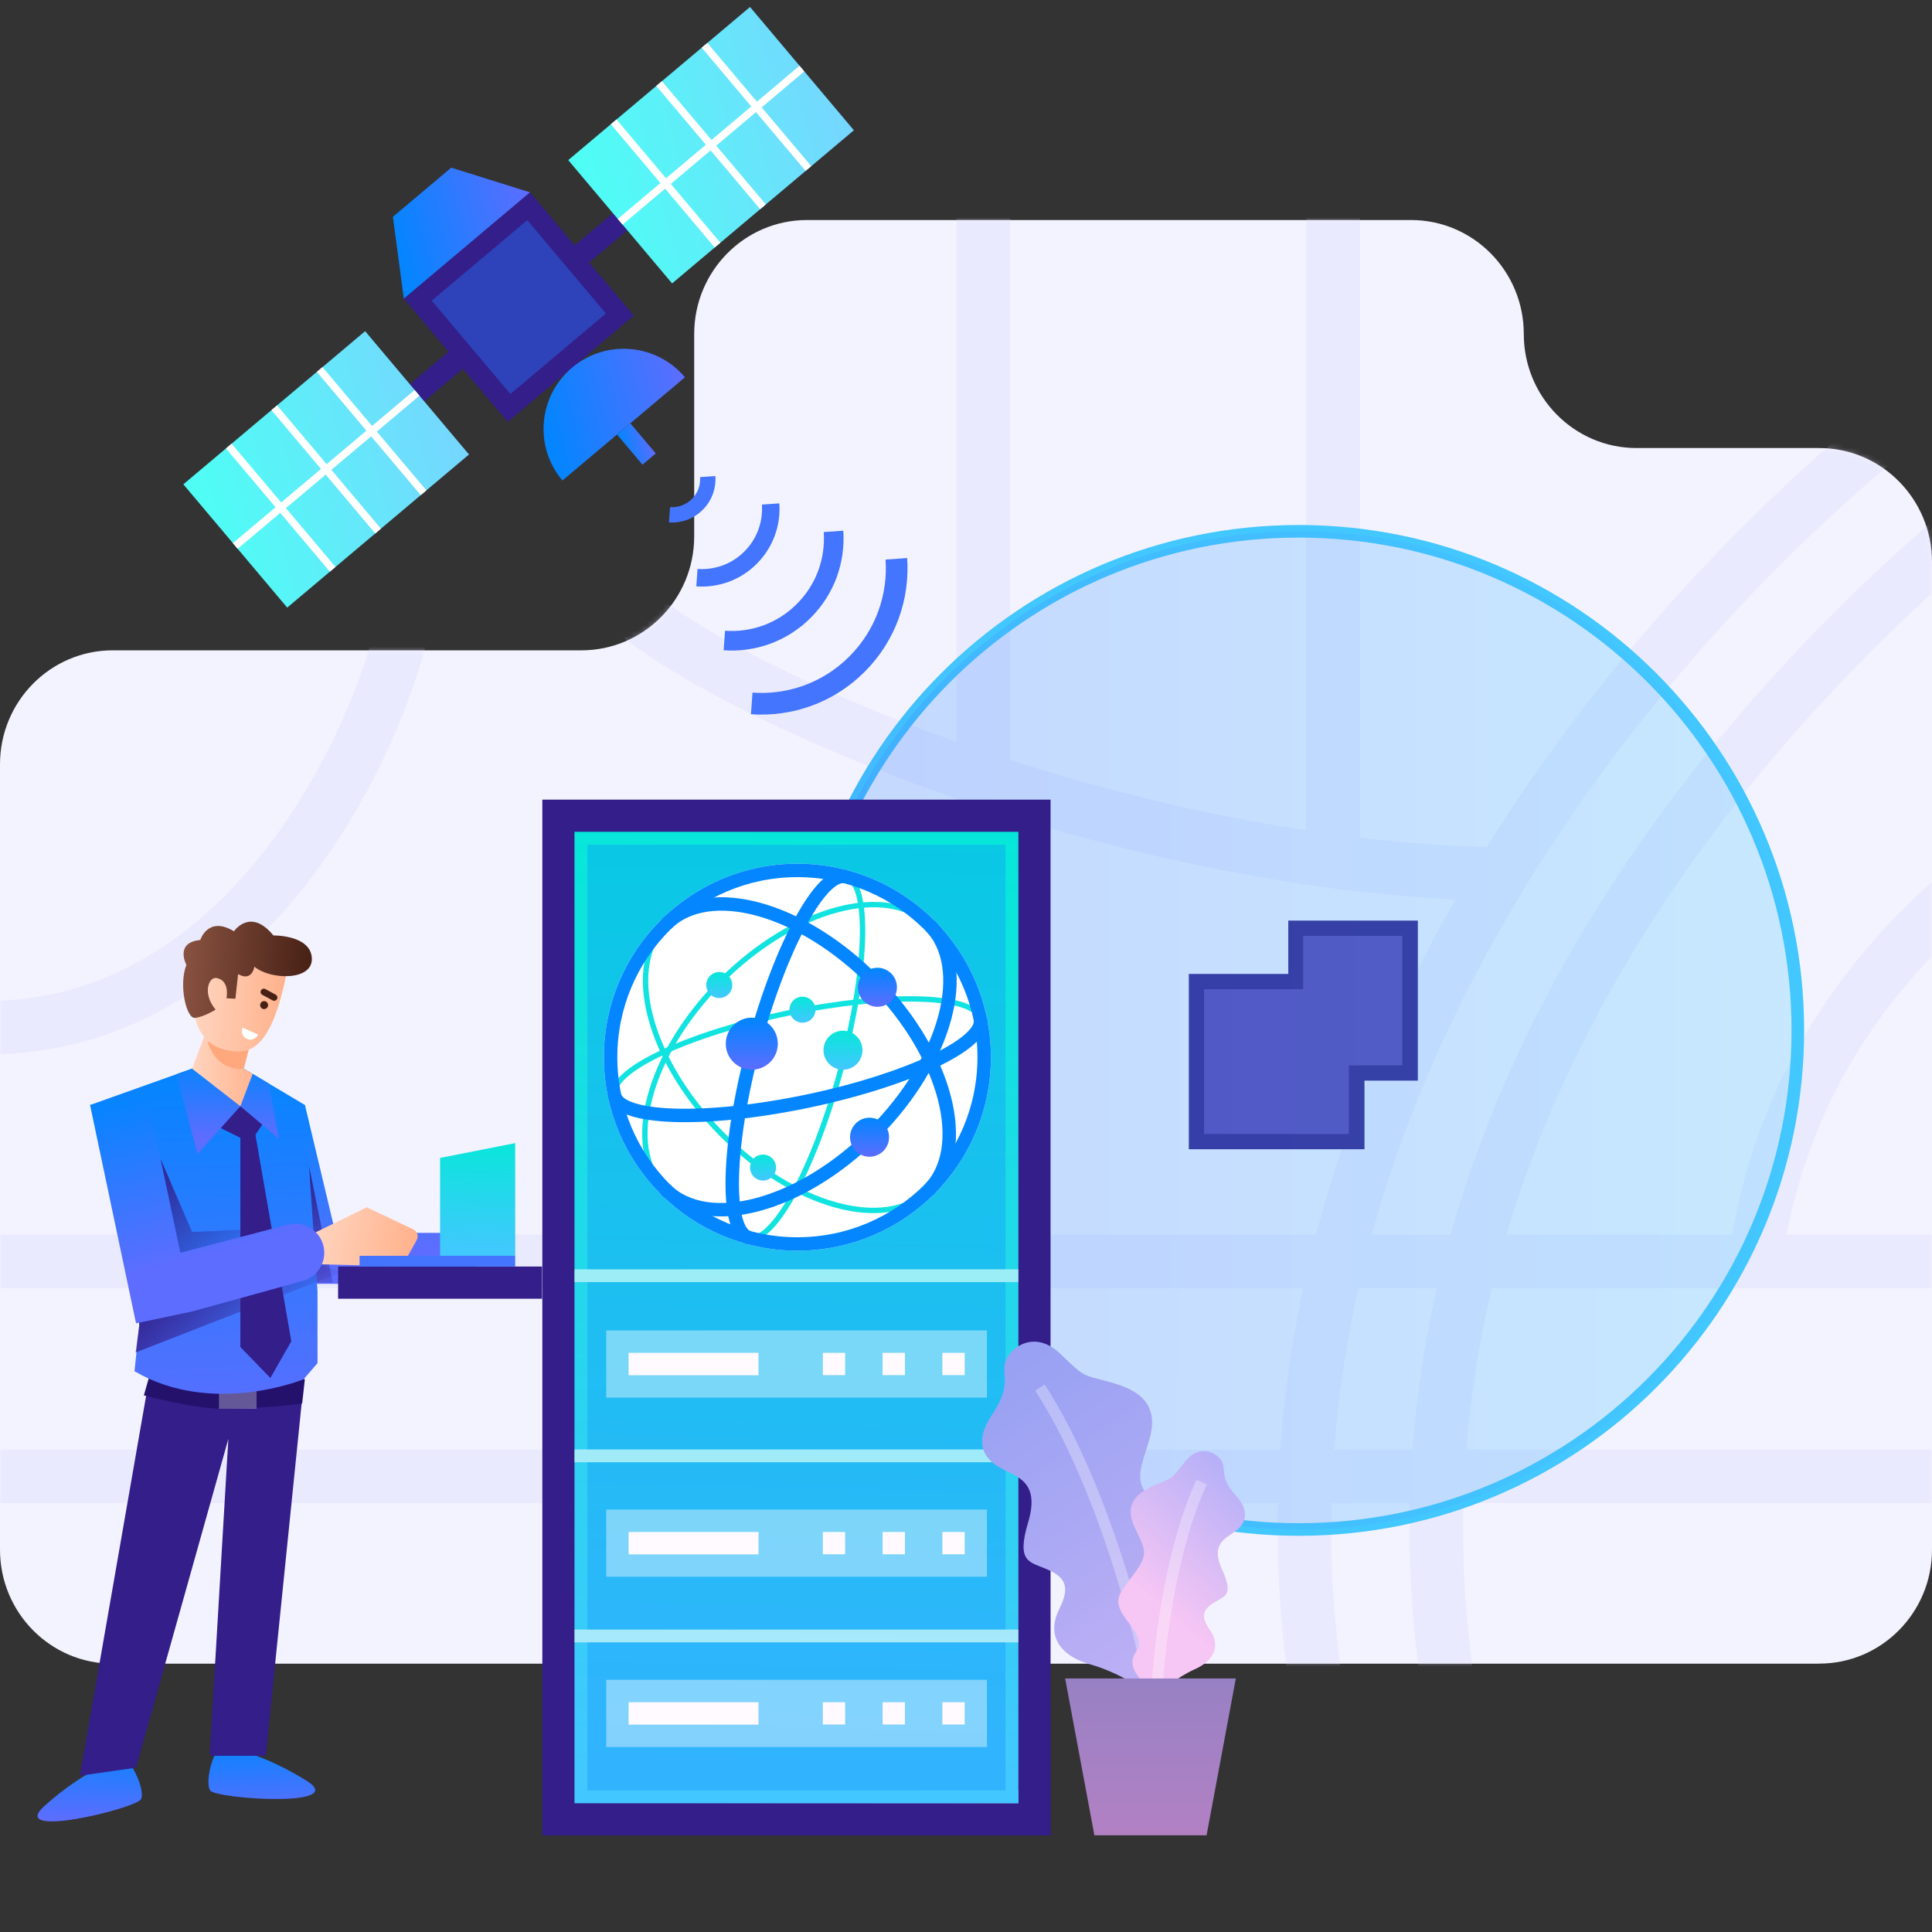 <svg width="360" height="360" viewBox="0 0 360 360" fill="none" xmlns="http://www.w3.org/2000/svg">
<rect x="0" y="0" width="360" height="360" fill="#333333" stroke="none"/>
<g clip-path="url(#clip0_615_4377)">
<path d="M339.009 310H21.012C9.407 310 0 300.49 0 288.757V142.421C0 130.688 9.407 121.179 21.012 121.179H108.341C119.947 121.179 129.353 111.669 129.353 99.936V62.243C129.353 50.51 138.76 41 150.366 41H262.924C274.53 41 283.936 50.51 283.936 62.243C283.936 73.976 293.343 83.486 304.949 83.486H338.987C350.593 83.486 360 92.995 360 104.728V288.746C360 300.48 350.593 309.989 338.987 309.989L339.009 310Z" fill="#F3F3FF"/>
<mask id="mask0_615_4377" style="mask-type:alpha" maskUnits="userSpaceOnUse" x="0" y="41" width="360" height="269">
<path d="M339.009 310H21.012C9.407 310 0 300.49 0 288.757V142.421C0 130.688 9.407 121.179 21.012 121.179H108.341C119.947 121.179 129.353 111.669 129.353 99.936V62.243C129.353 50.51 138.76 41 150.366 41H262.924C274.53 41 283.936 50.51 283.936 62.243C283.936 73.976 293.343 83.486 304.949 83.486H338.987C350.593 83.486 360 92.995 360 104.728V288.746C360 300.48 350.593 309.989 338.987 309.989L339.009 310Z" fill="#F3F3FF"/>
</mask>
<g mask="url(#mask0_615_4377)">
<path opacity="0.4" d="M368.302 67.857C315.957 103.822 218.747 206.943 248.658 331.715M392.116 78.54C339.772 114.504 243.353 206.943 273.264 331.715M115.403 111.655C134.276 129.46 208.982 161.65 279.914 162.931M-2.5 235.034H327M411.842 235.034H327M-2.5 275.098H400.626M365.908 234.5V275.632M183.237 309.282V29.4M248.4 161.863V35.81M327 235.034C329.167 220.356 336.5 181 385.5 152M74.5 119C68.167 143.166 43.9 191.5 -2.5 191.5" stroke="#DCDCFF" stroke-width="10"/>
</g>
<path d="M221.52 214.145V181.48H240.053V171.539H264.196V201.363H254.255V214.145H221.52Z" fill="#331E8A"/>
<path d="M224.359 211.304V184.32H242.822V174.379H261.285V198.522H251.343V211.304H224.359Z" fill="#5741B3"/>
<path d="M242 285C293.362 285 335 243.362 335 192C335 140.638 293.362 99 242 99C190.638 99 149 140.638 149 192C149 243.362 190.638 285 242 285Z" stroke="url(#paint0_linear_615_4377)" stroke-width="2.348" stroke-miterlimit="10"/>
<path opacity="0.25" d="M242 285C293.362 285 335 243.362 335 192C335 140.638 293.362 99 242 99C190.638 99 149 140.638 149 192C149 243.362 190.638 285 242 285Z" fill="url(#paint1_linear_615_4377)"/>
<path d="M98.751 35.833L75.246 55.633L94.599 78.607L118.104 58.807L98.751 35.833Z" fill="#331E8A"/>
<path opacity="0.4" d="M98.246 41.022L80.445 56.018L95.102 73.417L112.903 58.421L98.246 41.022Z" fill="#277CFF"/>
<path d="M84.081 31.241L73.209 40.402L75.246 55.638L98.75 35.837L84.081 31.241Z" fill="url(#paint2_linear_615_4377)"/>
<path d="M104.802 89.546C99.485 83.24 100.29 73.823 106.596 68.506C112.902 63.189 122.319 63.994 127.636 70.3L104.799 89.535L104.802 89.546Z" fill="url(#paint3_linear_615_4377)"/>
<path d="M117.46 78.883L114.984 80.969L119.712 86.582L122.188 84.496L117.46 78.883Z" fill="url(#paint4_linear_615_4377)"/>
<path d="M114.218 39.718L107.004 45.795L109.695 48.989L116.909 42.912L114.218 39.718Z" fill="#331E8A"/>
<path d="M139.756 1.3L105.883 29.834L125.236 52.808L159.109 24.274L139.756 1.3Z" fill="url(#paint5_linear_615_4377)"/>
<path d="M115.558 41.321L149.427 12.781" stroke="white" stroke-width="1.378" stroke-miterlimit="10"/>
<path d="M114.348 22.699L133.697 45.672" stroke="white" stroke-width="1.378" stroke-miterlimit="10"/>
<path d="M122.812 15.566L142.172 38.536" stroke="white" stroke-width="1.378" stroke-miterlimit="10"/>
<path d="M131.273 8.432L150.633 31.401" stroke="white" stroke-width="1.378" stroke-miterlimit="10"/>
<path d="M79.059 74.784L86.273 68.707L83.582 65.513L76.368 71.59L79.059 74.784Z" fill="#331E8A"/>
<path d="M53.517 113.219L87.391 84.686L68.038 61.711L34.165 90.245L53.517 113.219Z" fill="url(#paint6_linear_615_4377)"/>
<path d="M77.708 73.205L43.836 101.734" stroke="white" stroke-width="1.378" stroke-miterlimit="10"/>
<path d="M59.562 68.844L78.925 91.824" stroke="white" stroke-width="1.378" stroke-miterlimit="10"/>
<path d="M51.102 75.977L70.454 98.959" stroke="white" stroke-width="1.378" stroke-miterlimit="10"/>
<path d="M42.629 83.113L61.989 106.083" stroke="white" stroke-width="1.378" stroke-miterlimit="10"/>
<path d="M131.876 88.801C132.007 90.664 131.36 92.566 129.938 93.988C128.516 95.41 126.618 96.053 124.756 95.921" stroke="#4475FF" stroke-width="2.863" stroke-miterlimit="10"/>
<path d="M143.594 93.907C143.847 97.499 142.597 101.168 139.855 103.911C137.112 106.654 133.454 107.893 129.861 107.64" stroke="#4475FF" stroke-width="3.258" stroke-miterlimit="10"/>
<path d="M155.309 99.012C155.688 104.33 153.836 109.765 149.773 113.829C145.71 117.892 140.29 119.729 134.972 119.349" stroke="#4475FF" stroke-width="3.653" stroke-miterlimit="10"/>
<path d="M167.024 104.123C167.52 111.167 165.07 118.373 159.686 123.757C154.302 129.141 147.122 131.575 140.073 131.074" stroke="#4475FF" stroke-width="4.038" stroke-miterlimit="10"/>
<path d="M20.877 328.343C20.877 328.343 15.502 330.06 8.322 336.479C1.141 342.891 25.519 336.971 26.3 335.212C27.082 333.46 24.239 327.173 22.565 327.761L20.891 328.343H20.884H20.877Z" fill="url(#paint7_linear_615_4377)"/>
<path d="M43.338 325.935C43.338 325.935 48.927 326.71 57.097 331.8C65.266 336.889 40.239 335.22 39.167 333.628C38.094 332.035 39.824 325.353 41.574 325.644L43.324 325.935H43.331H43.338Z" fill="url(#paint8_linear_615_4377)"/>
<path d="M27.805 256.768L14.895 330.878L25.34 329.382L42.551 268.123L39.071 327.167H49.523L56.69 256.768H27.805Z" fill="#331E8A"/>
<path d="M26.805 260.006L27.805 256.506V255.506L42.805 259.006L56.805 257.006L56.305 261.506C53.305 262.006 46.305 262.506 41.305 262.506C37.305 262.506 29.971 260.839 26.805 260.006Z" fill="#23116C"/>
<rect opacity="0.3" x="40.805" y="258.506" width="7" height="4" fill="white"/>
<path d="M85.539 239.099C90.343 237.961 90.427 231.155 85.653 229.899L85 229.727H62.5L56.821 205.9L54.282 207.992L51.5 230.999L53.569 239.227H56H84.446C84.814 239.227 85.181 239.184 85.539 239.099Z" fill="url(#paint9_linear_615_4377)"/>
<path d="M57.594 217.326L57.999 239H61.999L57.594 217.326Z" fill="url(#paint10_linear_615_4377)"/>
<path d="M16.781 205.902L35.791 199.123H45.426L56.82 205.902L59.165 240.634V254.006L56.564 257.006C56.564 257.006 39.564 264.006 25.064 255.506L25.961 246.887L22.052 213.262L16.781 205.895V205.902Z" fill="url(#paint11_linear_615_4377)"/>
<path d="M25.675 245.419L25.911 246.464L25.959 246.894L25.281 252.011L63.59 237.068L56.687 234.707L26.741 242.4L25.675 245.419Z" fill="url(#paint12_linear_615_4377)"/>
<path d="M39.734 209.503L46.617 212.924L49.737 208.236L44.791 206.131L39.734 209.503Z" fill="#331E8A"/>
<path d="M44.789 210.922V251L50.378 256.768L54.28 249.927L47.349 210.043L44.789 210.922Z" fill="#331E8A"/>
<path d="M38.459 192.088L35.789 199.13L41.067 206.137L44.789 206.13L48.365 204.669L47.085 200.113L45.425 199.13L47.058 192.739L38.459 192.088Z" fill="url(#paint13_linear_615_4377)"/>
<path d="M38.695 194.138C38.695 194.138 40.093 199.649 45.426 199.13L46.318 195.64L43.074 193.916L38.695 194.138Z" fill="#FFA87E"/>
<path d="M53.286 181.891C50.19 196.965 45.611 196.64 41.384 195.426C37.158 194.213 34.97 188.942 36.492 183.657C38.013 178.372 42.667 175.07 46.887 176.281C51.107 177.492 54.394 176.504 53.286 181.891Z" fill="url(#paint14_linear_615_4377)"/>
<path d="M40.174 188.135C40.174 188.135 37.925 189.527 36.319 189.667C34.714 189.808 33.268 183.525 34.728 179.791C34.728 179.791 32.48 175.61 37.317 175.159C37.317 175.159 38.749 170.582 43.593 173.529C43.593 173.529 46.641 169.031 50.942 174.307C50.942 174.307 57.863 174.184 58.106 178.521C58.349 182.858 50.255 182.599 47.406 180.116C47.406 180.116 46.975 183.017 44.364 181.504L43.861 186.1L42.196 186.01C42.196 186.01 42.912 182.737 40.374 182.24C38.89 181.952 37.654 185.112 40.174 188.135Z" fill="url(#paint15_linear_615_4377)"/>
<path d="M45.202 191.472C44.84 192.267 45.192 193.214 45.993 193.577C46.794 193.941 47.734 193.586 48.098 192.784L45.202 191.472Z" fill="white"/>
<path d="M49.16 188.028C48.754 188.003 48.443 187.637 48.477 187.227C48.502 186.82 48.867 186.509 49.271 186.54C49.675 186.571 49.988 186.93 49.954 187.341C49.923 187.745 49.564 188.058 49.154 188.025L49.16 188.028Z" fill="#472115"/>
<path d="M49.438 184.296L51.371 185.337C51.665 185.497 51.776 185.859 51.617 186.154C51.456 186.455 51.093 186.567 50.805 186.41L48.872 185.368C48.578 185.209 48.467 184.847 48.626 184.552C48.788 184.251 49.15 184.139 49.438 184.296Z" fill="#472115"/>
<path d="M29.918 215.922L35.791 229.563L51.307 228.808L31.336 236.729L29.918 215.922Z" fill="url(#paint16_linear_615_4377)"/>
<path d="M58.206 229.925L68.343 224.959L77.02 229.085C77.763 229.44 78.057 230.353 77.652 231.07L75.326 235.211C75.065 235.67 74.575 235.948 74.053 235.935L58.57 235.556L58.206 229.925Z" fill="url(#paint17_linear_615_4377)"/>
<path d="M60.313 232.356C59.689 229.307 56.633 227.406 53.622 228.195L33.605 233.439L27.4 203.955L16.781 205.901L25.352 246.588L35.901 244.351L56.443 238.674C59.194 237.914 60.886 235.152 60.313 232.356Z" fill="url(#paint18_linear_615_4377)"/>
<path d="M35.789 199.129L44.789 206.129L36.799 215.027L32.863 200.168L35.789 199.129Z" fill="url(#paint19_linear_615_4377)"/>
<path d="M44.789 206.13L47.086 200.113L50.143 201.927L51.935 212.162L44.789 206.13Z" fill="url(#paint20_linear_615_4377)"/>
<rect x="101.055" y="149" width="94.702" height="193" fill="#331E8A"/>
<path opacity="0.55" d="M189.761 333.609H107.047V336.007H189.761V333.609Z" fill="url(#paint21_linear_615_4377)"/>
<path d="M189.761 154.994H107.047V336.007H189.761V154.994Z" fill="url(#paint22_linear_615_4377)"/>
<path opacity="0.55" d="M189.761 236.51H107.047V238.907H189.761V236.51Z" fill="url(#paint23_linear_615_4377)"/>
<path opacity="0.55" d="M189.761 270.074H107.047V272.472H189.761V270.074Z" fill="url(#paint24_linear_615_4377)"/>
<path opacity="0.55" d="M189.761 303.641H107.047V306.038H189.761V303.641Z" fill="url(#paint25_linear_615_4377)"/>
<path opacity="0.55" d="M190.584 269.604H107.117V272.11H190.584V269.604Z" fill="url(#paint26_linear_615_4377)"/>
<path opacity="0.55" d="M190.584 302.996H107.117V305.502H190.584V302.996Z" fill="url(#paint27_linear_615_4377)"/>
<path opacity="0.3" d="M187.365 238.906H109.445V270.074H187.365V238.906Z" fill="#0F83FF"/>
<path opacity="0.3" d="M187.365 157.393H109.445V236.511H187.365V157.393Z" fill="#0F83FF"/>
<path opacity="0.3" d="M187.365 272.473H109.445V303.64H187.365V272.473Z" fill="#0F83FF"/>
<path opacity="0.3" d="M187.365 306.037H109.445V333.609H187.365V306.037Z" fill="#0F83FF"/>
<path opacity="0.4" d="M183.906 247.906H112.961V260.428H183.906V247.906Z" fill="white"/>
<path d="M141.337 252.08H117.133V256.254H141.337V252.08Z" fill="#FFFAFF"/>
<path d="M157.478 252.08H153.324V256.234H157.478V252.08Z" fill="#FFFAFF"/>
<path d="M168.615 252.08H164.461V256.234H168.615V252.08Z" fill="#FFFAFF"/>
<path d="M179.755 252.08H175.602V256.234H179.755V252.08Z" fill="#FFFAFF"/>
<path opacity="0.4" d="M183.906 281.287H112.961V293.809H183.906V281.287Z" fill="white"/>
<path d="M141.337 285.461H117.133V289.635H141.337V285.461Z" fill="#FFFAFF"/>
<path d="M157.478 285.461H153.324V289.615H157.478V285.461Z" fill="#FFFAFF"/>
<path d="M168.615 285.461H164.461V289.615H168.615V285.461Z" fill="#FFFAFF"/>
<path d="M179.755 285.461H175.602V289.615H179.755V285.461Z" fill="#FFFAFF"/>
<path opacity="0.4" d="M183.906 313.01H112.961V325.531H183.906V313.01Z" fill="white"/>
<path d="M141.337 317.184H117.133V321.357H141.337V317.184Z" fill="#FFFAFF"/>
<path d="M157.478 317.184H153.324V321.337H157.478V317.184Z" fill="#FFFAFF"/>
<path d="M168.615 317.184H164.461V321.337H168.615V317.184Z" fill="#FFFAFF"/>
<path d="M179.755 317.184H175.602V321.337H179.755V317.184Z" fill="#FFFAFF"/>
<path d="M148.583 231.796C167.805 231.796 183.388 216.213 183.388 196.991C183.388 177.768 167.805 162.186 148.583 162.186C129.36 162.186 113.777 177.768 113.777 196.991C113.777 216.213 129.36 231.796 148.583 231.796Z" fill="white" stroke="white" stroke-width="2.504"/>
<path d="M172.974 221.831C165.055 229.611 147.707 224.792 134.244 211.081C120.771 197.359 116.27 179.942 124.199 172.162" stroke="#11E3E0" stroke-width="1.003"/>
<path d="M123.973 221.601C116.123 213.752 120.783 196.364 134.376 182.772C147.968 169.18 165.355 164.52 173.205 172.369" stroke="#11E3E0" stroke-width="1.003"/>
<path d="M139.551 230.613C144.032 231.815 151.712 217.746 156.7 199.176C161.688 180.606 162.095 164.579 157.614 163.377" stroke="#11E3E0" stroke-width="1.003"/>
<path d="M114.504 204.085C115.448 208.626 131.474 209.132 150.293 205.218C169.111 201.303 183.608 194.437 182.664 189.896" stroke="#0386FF" stroke-width="2.504"/>
<path d="M114.505 204.084C113.561 199.543 128.047 192.678 146.875 188.763C165.694 184.848 181.72 185.355 182.664 189.896" stroke="#11E3E0" stroke-width="1.003"/>
<path d="M123.969 221.601C131.818 229.45 149.206 224.791 162.798 211.198C176.39 197.606 181.05 180.218 173.201 172.369" stroke="#0386FF" stroke-width="2.504"/>
<path d="M148.583 231.796C167.805 231.796 183.388 216.213 183.388 196.991C183.388 177.768 167.805 162.186 148.583 162.186C129.36 162.186 113.777 177.768 113.777 196.991C113.777 216.213 129.36 231.796 148.583 231.796Z" stroke="#0386FF" stroke-width="2.504"/>
<path d="M139.552 230.614C135.071 229.412 135.479 213.385 140.467 194.815C145.454 176.245 153.135 162.176 157.616 163.378" stroke="#0386FF" stroke-width="2.504"/>
<path d="M172.974 221.829C180.893 214.049 176.392 196.622 162.929 182.91C149.456 169.189 132.118 164.38 124.199 172.16" stroke="#0386FF" stroke-width="2.504"/>
<path d="M140.087 199.326C142.765 199.326 144.936 197.155 144.936 194.478C144.936 191.8 142.765 189.629 140.087 189.629C137.409 189.629 135.238 191.8 135.238 194.478C135.238 197.155 137.409 199.326 140.087 199.326Z" fill="url(#paint28_linear_615_4377)"/>
<path d="M163.496 187.601C165.504 187.601 167.132 185.973 167.132 183.965C167.132 181.956 165.504 180.328 163.496 180.328C161.488 180.328 159.859 181.956 159.859 183.965C159.859 185.973 161.488 187.601 163.496 187.601Z" fill="url(#paint29_linear_615_4377)"/>
<path d="M162.027 215.541C164.036 215.541 165.664 213.912 165.664 211.904C165.664 209.896 164.036 208.268 162.027 208.268C160.019 208.268 158.391 209.896 158.391 211.904C158.391 213.912 160.019 215.541 162.027 215.541Z" fill="url(#paint30_linear_615_4377)"/>
<path d="M157.078 199.326C159.086 199.326 160.714 197.698 160.714 195.689C160.714 193.681 159.086 192.053 157.078 192.053C155.07 192.053 153.441 193.681 153.441 195.689C153.441 197.698 155.07 199.326 157.078 199.326Z" fill="url(#paint31_linear_615_4377)"/>
<path d="M149.534 190.564C150.873 190.564 151.958 189.478 151.958 188.139C151.958 186.8 150.873 185.715 149.534 185.715C148.195 185.715 147.109 186.8 147.109 188.139C147.109 189.478 148.195 190.564 149.534 190.564Z" fill="url(#paint32_linear_615_4377)"/>
<path d="M142.182 219.983C143.521 219.983 144.606 218.898 144.606 217.559C144.606 216.22 143.521 215.135 142.182 215.135C140.843 215.135 139.758 216.22 139.758 217.559C139.758 218.898 140.843 219.983 142.182 219.983Z" fill="url(#paint33_linear_615_4377)"/>
<path d="M134.026 185.972C135.365 185.972 136.45 184.886 136.45 183.547C136.45 182.208 135.365 181.123 134.026 181.123C132.687 181.123 131.602 182.208 131.602 183.547C131.602 184.886 132.687 185.972 134.026 185.972Z" fill="url(#paint34_linear_615_4377)"/>
<rect x="63" y="236" width="38" height="6" fill="#331E8A"/>
<rect x="67" y="234" width="29" height="2" fill="#4475FF"/>
<path d="M82 215.763L96 213V234H82V215.763Z" fill="url(#paint35_linear_615_4377)"/>
<path d="M203.2 310.142C208.414 311.644 212.911 314.629 214.511 315.925C220.373 309.249 220.864 306.401 219.568 304.123C218.262 301.846 215.66 301.522 219.568 294.599C223.475 287.677 221.61 286.784 216.318 281.492C211.025 276.199 212.086 275.139 214.128 268.384C216.17 261.629 212.263 259.017 206.892 257.554C201.521 256.081 202.257 256.768 197.613 252.291C192.4 247.274 187.52 251.682 187.196 254.294C186.872 256.896 188.256 258.526 184.829 263.651C181.413 268.776 183.278 271.791 186.371 273.499C189.464 275.208 193.863 276.023 191.575 283.681C189.287 291.33 191.977 291.006 195.237 292.479C198.497 293.942 199.469 295.66 197.348 299.892C195.227 304.123 196.69 308.277 203.21 310.152L203.2 310.142Z" fill="url(#paint36_linear_615_4377)"/>
<path opacity="0.3" d="M214.265 313.509C211.015 298.281 204.191 274.677 193.773 258.545" stroke="white" stroke-width="2.103"/>
<path d="M222.572 311.066C219.283 312.549 216.592 314.944 215.66 315.956C211.163 312.117 210.564 310.28 211.212 308.651C211.85 307.021 213.539 306.559 210.308 302.367C207.078 298.174 208.227 297.408 211.212 293.412C214.197 289.416 213.401 288.827 211.418 284.566C209.435 280.304 211.762 278.213 215.169 276.74C218.576 275.267 218.144 275.788 220.785 272.391C223.74 268.591 227.383 271.036 227.844 272.724C228.306 274.413 227.55 275.611 230.289 278.674C233.029 281.728 232.086 283.898 230.201 285.312C228.316 286.726 225.508 287.688 227.736 292.519C229.965 297.349 228.168 297.389 226.156 298.665C224.153 299.942 223.662 301.159 225.468 303.751C227.265 306.343 226.696 309.22 222.582 311.066H222.572Z" fill="url(#paint37_linear_615_4377)"/>
<path opacity="0.3" d="M215.602 314.335C216.299 303.986 218.567 287.776 223.908 276.16" stroke="white" stroke-width="2.103"/>
<path d="M198.473 312.756H230.28L224.828 341.984H203.925L198.473 312.756Z" fill="url(#paint38_linear_615_4377)"/>
</g>
<defs>
<linearGradient id="paint0_linear_615_4377" x1="55.234" y1="197.712" x2="336.033" y2="192" gradientUnits="userSpaceOnUse">
<stop stop-color="#3976FF"/>
<stop offset="0.452" stop-color="#43C7FF"/>
</linearGradient>
<linearGradient id="paint1_linear_615_4377" x1="103.987" y1="191.661" x2="335.01" y2="192" gradientUnits="userSpaceOnUse">
<stop stop-color="#3976FF"/>
<stop offset="1" stop-color="#43C7FF"/>
</linearGradient>
<linearGradient id="paint2_linear_615_4377" x1="72.492" y1="45.361" x2="99.372" y2="38.159" gradientUnits="userSpaceOnUse">
<stop stop-color="#0086FF"/>
<stop offset="1" stop-color="#5C6DFF"/>
</linearGradient>
<linearGradient id="paint3_linear_615_4377" x1="100.676" y1="79.636" x2="128.164" y2="72.271" gradientUnits="userSpaceOnUse">
<stop stop-color="#0086FF"/>
<stop offset="1" stop-color="#5C6DFF"/>
</linearGradient>
<linearGradient id="paint4_linear_615_4377" x1="115.66" y1="83.518" x2="121.5" y2="81.953" gradientUnits="userSpaceOnUse">
<stop stop-color="#0086FF"/>
<stop offset="1" stop-color="#5C6DFF"/>
</linearGradient>
<linearGradient id="paint5_linear_615_4377" x1="106.966" y1="33.89" x2="158.012" y2="20.213" gradientUnits="userSpaceOnUse">
<stop stop-color="#4DFFF4"/>
<stop offset="1" stop-color="#76D6FF"/>
</linearGradient>
<linearGradient id="paint6_linear_615_4377" x1="35.253" y1="94.3" x2="86.298" y2="80.623" gradientUnits="userSpaceOnUse">
<stop stop-color="#4DFFF4"/>
<stop offset="1" stop-color="#76D6FF"/>
</linearGradient>
<linearGradient id="paint7_linear_615_4377" x1="17.079" y1="324.112" x2="16.629" y2="339.207" gradientUnits="userSpaceOnUse">
<stop stop-color="#0086FF"/>
<stop offset="1" stop-color="#5C6DFF"/>
</linearGradient>
<linearGradient id="paint8_linear_615_4377" x1="48.408" y1="323.615" x2="49.011" y2="338.108" gradientUnits="userSpaceOnUse">
<stop stop-color="#0086FF"/>
<stop offset="1" stop-color="#5C6DFF"/>
</linearGradient>
<linearGradient id="paint9_linear_615_4377" x1="54.655" y1="204.522" x2="63.242" y2="236.924" gradientUnits="userSpaceOnUse">
<stop stop-color="#0086FF"/>
<stop offset="1" stop-color="#5C6DFF"/>
</linearGradient>
<linearGradient id="paint10_linear_615_4377" x1="57.103" y1="217.34" x2="61.31" y2="247.446" gradientUnits="userSpaceOnUse">
<stop stop-color="#331E8A"/>
<stop offset="1" stop-color="#331E8A" stop-opacity="0"/>
</linearGradient>
<linearGradient id="paint11_linear_615_4377" x1="37.063" y1="196.457" x2="39.413" y2="265.672" gradientUnits="userSpaceOnUse">
<stop stop-color="#0086FF"/>
<stop offset="1" stop-color="#5C6DFF"/>
</linearGradient>
<linearGradient id="paint12_linear_615_4377" x1="34.385" y1="234.118" x2="50.969" y2="251.281" gradientUnits="userSpaceOnUse">
<stop stop-color="#331E8A"/>
<stop offset="1" stop-color="#331E8A" stop-opacity="0"/>
</linearGradient>
<linearGradient id="paint13_linear_615_4377" x1="35.789" y1="199.109" x2="48.365" y2="199.109" gradientUnits="userSpaceOnUse">
<stop stop-color="#FFD5C0"/>
<stop offset="1" stop-color="#FFB18B"/>
</linearGradient>
<linearGradient id="paint14_linear_615_4377" x1="36.083" y1="185.51" x2="53.173" y2="186.443" gradientUnits="userSpaceOnUse">
<stop stop-color="#FFD5C0"/>
<stop offset="1" stop-color="#FFB18B"/>
</linearGradient>
<linearGradient id="paint15_linear_615_4377" x1="34.073" y1="180.284" x2="57.968" y2="181.588" gradientUnits="userSpaceOnUse">
<stop stop-color="#895241"/>
<stop offset="1" stop-color="#472115"/>
</linearGradient>
<linearGradient id="paint16_linear_615_4377" x1="26.916" y1="217.833" x2="45.293" y2="236.85" gradientUnits="userSpaceOnUse">
<stop stop-color="#331E8A"/>
<stop offset="1" stop-color="#331E8A" stop-opacity="0"/>
</linearGradient>
<linearGradient id="paint17_linear_615_4377" x1="58.397" y1="229.095" x2="77.182" y2="233.399" gradientUnits="userSpaceOnUse">
<stop stop-color="#FFD5C0"/>
<stop offset="1" stop-color="#FFB18B"/>
</linearGradient>
<linearGradient id="paint18_linear_615_4377" x1="32.491" y1="199.738" x2="41.299" y2="232.97" gradientUnits="userSpaceOnUse">
<stop stop-color="#0086FF"/>
<stop offset="1" stop-color="#5C6DFF"/>
</linearGradient>
<linearGradient id="paint19_linear_615_4377" x1="38.826" y1="197.239" x2="38.826" y2="211.897" gradientUnits="userSpaceOnUse">
<stop stop-color="#0086FF"/>
<stop offset="1" stop-color="#5C6DFF"/>
</linearGradient>
<linearGradient id="paint20_linear_615_4377" x1="48.365" y1="197.24" x2="48.365" y2="211.898" gradientUnits="userSpaceOnUse">
<stop stop-color="#0086FF"/>
<stop offset="1" stop-color="#5C6DFF"/>
</linearGradient>
<linearGradient id="paint21_linear_615_4377" x1="107.047" y1="334.808" x2="189.761" y2="334.808" gradientUnits="userSpaceOnUse">
<stop stop-color="white" stop-opacity="0"/>
<stop offset="1" stop-color="white"/>
</linearGradient>
<linearGradient id="paint22_linear_615_4377" x1="150.172" y1="155.016" x2="145.897" y2="335.956" gradientUnits="userSpaceOnUse">
<stop stop-color="#07E7D9"/>
<stop offset="1" stop-color="#43C7FF"/>
</linearGradient>
<linearGradient id="paint23_linear_615_4377" x1="544.542" y1="237.703" x2="189.761" y2="237.703" gradientUnits="userSpaceOnUse">
<stop stop-color="white" stop-opacity="0"/>
<stop offset="1" stop-color="white"/>
</linearGradient>
<linearGradient id="paint24_linear_615_4377" x1="544.542" y1="271.268" x2="189.761" y2="271.268" gradientUnits="userSpaceOnUse">
<stop stop-color="white" stop-opacity="0"/>
<stop offset="1" stop-color="white"/>
</linearGradient>
<linearGradient id="paint25_linear_615_4377" x1="544.542" y1="304.834" x2="189.761" y2="304.834" gradientUnits="userSpaceOnUse">
<stop stop-color="white" stop-opacity="0"/>
<stop offset="1" stop-color="white"/>
</linearGradient>
<linearGradient id="paint26_linear_615_4377" x1="547.148" y1="270.847" x2="548.159" y2="270.847" gradientUnits="userSpaceOnUse">
<stop stop-color="white" stop-opacity="0"/>
<stop offset="1" stop-color="white"/>
</linearGradient>
<linearGradient id="paint27_linear_615_4377" x1="547.148" y1="304.239" x2="548.159" y2="304.239" gradientUnits="userSpaceOnUse">
<stop stop-color="white" stop-opacity="0"/>
<stop offset="1" stop-color="white"/>
</linearGradient>
<linearGradient id="paint28_linear_615_4377" x1="140.087" y1="189.589" x2="140.097" y2="199.346" gradientUnits="userSpaceOnUse">
<stop stop-color="#0086FF"/>
<stop offset="1" stop-color="#5C6DFF"/>
</linearGradient>
<linearGradient id="paint29_linear_615_4377" x1="163.496" y1="180.298" x2="163.506" y2="187.611" gradientUnits="userSpaceOnUse">
<stop stop-color="#0086FF"/>
<stop offset="1" stop-color="#5C6DFF"/>
</linearGradient>
<linearGradient id="paint30_linear_615_4377" x1="162.027" y1="208.238" x2="162.037" y2="215.56" gradientUnits="userSpaceOnUse">
<stop stop-color="#0086FF"/>
<stop offset="1" stop-color="#5C6DFF"/>
</linearGradient>
<linearGradient id="paint31_linear_615_4377" x1="157.118" y1="192.043" x2="157.038" y2="199.326" gradientUnits="userSpaceOnUse">
<stop stop-color="#07E7D9"/>
<stop offset="1" stop-color="#43C7FF"/>
</linearGradient>
<linearGradient id="paint32_linear_615_4377" x1="149.564" y1="185.715" x2="149.514" y2="190.564" gradientUnits="userSpaceOnUse">
<stop stop-color="#07E7D9"/>
<stop offset="1" stop-color="#43C7FF"/>
</linearGradient>
<linearGradient id="paint33_linear_615_4377" x1="142.212" y1="215.125" x2="142.162" y2="219.983" gradientUnits="userSpaceOnUse">
<stop stop-color="#07E7D9"/>
<stop offset="1" stop-color="#43C7FF"/>
</linearGradient>
<linearGradient id="paint34_linear_615_4377" x1="134.046" y1="181.123" x2="133.996" y2="185.972" gradientUnits="userSpaceOnUse">
<stop stop-color="#07E7D9"/>
<stop offset="1" stop-color="#43C7FF"/>
</linearGradient>
<linearGradient id="paint35_linear_615_4377" x1="89.299" y1="211.953" x2="88.924" y2="234" gradientUnits="userSpaceOnUse">
<stop stop-color="#07E7D9"/>
<stop offset="1" stop-color="#43C7FF"/>
</linearGradient>
<linearGradient id="paint36_linear_615_4377" x1="186.656" y1="255.737" x2="221.826" y2="308.395" gradientUnits="userSpaceOnUse">
<stop stop-color="#98A1F3"/>
<stop offset="1" stop-color="#BEB0F5"/>
</linearGradient>
<linearGradient id="paint37_linear_615_4377" x1="232.999" y1="277.153" x2="214.953" y2="298.272" gradientUnits="userSpaceOnUse">
<stop stop-color="#B6B0F8"/>
<stop offset="1" stop-color="#F6C6F4"/>
</linearGradient>
<linearGradient id="paint38_linear_615_4377" x1="214.371" y1="312.756" x2="214.371" y2="341.994" gradientUnits="userSpaceOnUse">
<stop stop-color="#9781C4"/>
<stop offset="1" stop-color="#B281C4"/>
</linearGradient>
<clipPath id="clip0_615_4377">
<rect width="360" height="360" fill="white"/>
</clipPath>
</defs>
</svg>
